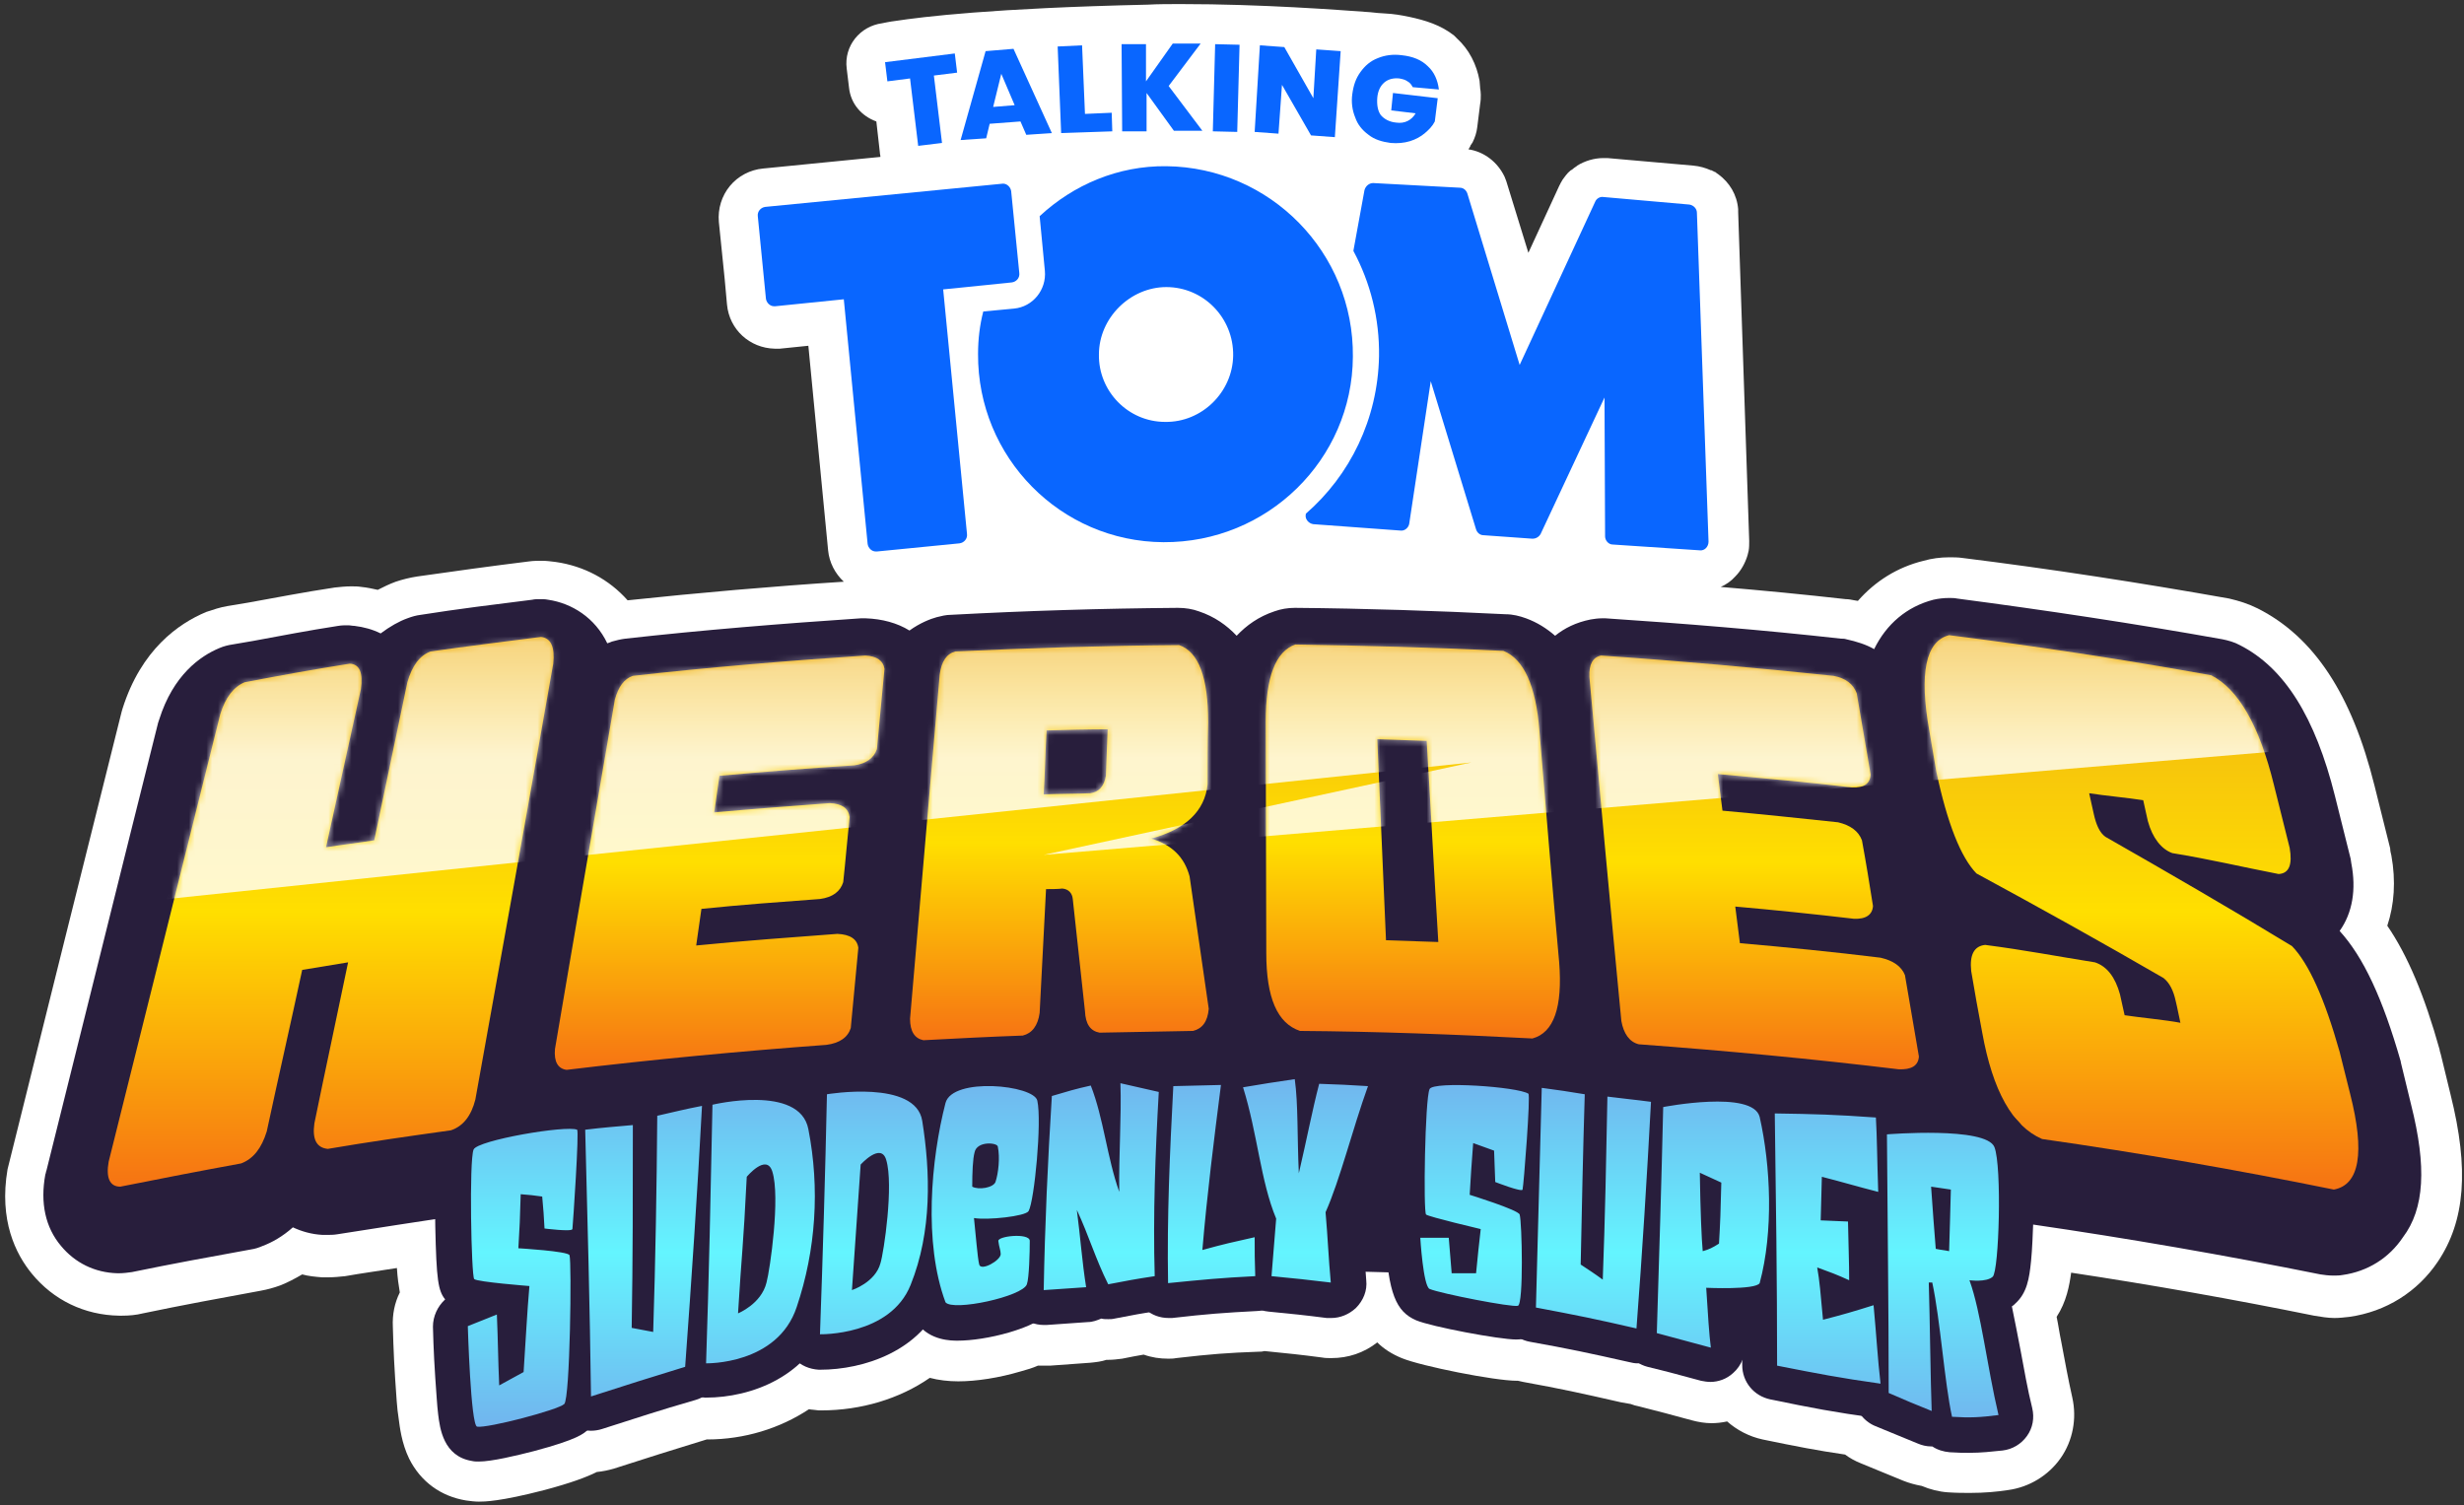 <?xml version="1.0" encoding="utf-8"?>
<svg xmlns="http://www.w3.org/2000/svg" fill="none" height="259" viewBox="0 0 424 259" width="424">
<rect x="0" y="0" width="424" height="259" fill="#333333" stroke="none"/>
<path d="M164.3 9.3L164.7 12.6L160.7 13.1L162.1 24.7L158 25.2L156.6 13.6L152.7 14.1L152.3 10.8L164.3 9.3Z" fill="#0966FF"/>
<path d="M175.6 21L170.3 21.4L169.7 23.9L165.3 24.2L169.6 8.9L174.4 8.5L181 23L176.6 23.3L175.6 21ZM174.6 18.3L172.3 12.9L170.9 18.6L174.6 18.3Z" fill="#0966FF"/>
<path d="M186.7 19.7L191.3 19.5L191.4 22.7L182.6 23L182 8.1L186.2 7.9L186.7 19.7Z" fill="#0966FF"/>
<path d="M202 22.6L197.3 16.1V22.7H193.1L193 7.7H197.2V14.1L201.8 7.6H206.6L201.1 14.9L206.9 22.6H202Z" fill="#0966FF"/>
<path d="M213.3 7.8L212.9 22.8L208.7 22.7L209.1 7.7L213.3 7.8Z" fill="#0966FF"/>
<path d="M229.7 23.7L225.6 23.4L220.6 14.7L220.1 23L216 22.7L216.9 7.8L221.1 8.1L226.1 16.9L226.6 8.5L230.8 8.8L229.7 23.7Z" fill="#0966FF"/>
<path d="M243.1 15.1C242.9 14.7 242.6 14.3 242.2 14.1C241.8 13.8 241.3 13.7 240.8 13.6C239.8 13.5 238.9 13.7 238.2 14.3C237.5 14.9 237.1 15.8 237 16.9C236.9 18.2 237.1 19.2 237.6 19.9C238.2 20.6 239.1 21.1 240.3 21.2C241.7 21.4 242.9 20.8 243.6 19.6L239.4 19.1L239.7 16.1L247.4 17L246.9 21C246.5 21.8 245.9 22.4 245.2 23C244.5 23.6 243.6 24.1 242.6 24.4C241.6 24.7 240.5 24.8 239.3 24.7C237.8 24.5 236.5 24.1 235.5 23.3C234.4 22.5 233.6 21.5 233.2 20.3C232.7 19.1 232.5 17.7 232.7 16.3C232.9 14.8 233.3 13.6 234.1 12.5C234.9 11.4 235.8 10.6 237.1 10.1C238.3 9.6 239.7 9.4 241.2 9.6C243.1 9.8 244.6 10.4 245.7 11.5C246.8 12.5 247.4 13.9 247.6 15.5L243.1 15.1Z" fill="#0966FF"/>
<path d="M174 33C173.9 32.3 173.3 31.7 172.6 31.7L131.7 35.7C130.9 35.8 130.3 36.5 130.4 37.3L131.8 51.5C131.9 52.2 132.5 52.8 133.2 52.8C133.2 52.8 133.3 52.8 133.4 52.8L145.2 51.6L149.3 93.7C149.4 94.4 150 95 150.7 95C150.7 95 150.8 95 150.9 95L165.1 93.6C165.9 93.5 166.5 92.8 166.4 92L162.3 49.9L174.1 48.7C174.9 48.6 175.5 47.9 175.4 47.1L174 33Z" fill="#0966FF"/>
<path d="M200.7 28.7C192.4 28.6 184.7 31.9 178.9 37.3L179.8 46.7C180.1 50 177.7 52.9 174.5 53.2L169.2 53.7C168.6 56 168.3 58.5 168.3 61C168.2 78.8 182.5 93.3 200.2 93.4C218.1 93.5 232.7 79.2 232.8 61.5C233 43.6 218.6 28.9 200.7 28.7ZM200.5 72.7C194.1 72.7 189 67.4 189.1 61.1C189.1 54.8 194.5 49.5 200.7 49.5C207.1 49.5 212.3 54.8 212.2 61.3C212.1 67.6 206.8 72.8 200.5 72.7Z" fill="#0966FF"/>
<path d="M292 36.7C292 36 291.4 35.4 290.7 35.3L275.9 34C275.3 33.9 274.7 34.3 274.5 34.8L261.5 62.9L252.5 33.4C252.3 32.8 251.8 32.4 251.2 32.4L236.3 31.6C235.6 31.6 235 32.1 234.8 32.8L232.9 43.2C232.9 43.2 232.9 43.2 232.9 43.3C235.8 48.7 237.4 54.9 237.3 61.4C237.1 72.2 232.3 81.9 224.7 88.5V88.6C224.5 89.4 225.2 90.2 226 90.3L241 91.4C241.7 91.5 242.4 90.9 242.5 90.2L246.2 65.7L254 91.2C254.2 91.8 254.7 92.2 255.3 92.2L263.7 92.8C264.3 92.8 264.8 92.5 265.1 92L276.1 68.5L276.2 92.4C276.2 93.1 276.8 93.8 277.5 93.8L292.5 94.8C293.3 94.9 294 94.2 294 93.3L292 36.7Z" fill="#0966FF"/>
<path d="M421.7 188.4L420 181.4C420 181.4 419.8 180.8 419.8 180.6C417.2 171.3 414.3 164.4 410.8 159.3C412 155.7 412.3 151.6 411.5 147.2C411.4 146.8 411.3 146.4 411.3 146L408.6 135.2C404.7 119.5 398.2 109.6 388.5 104.7C386.9 103.9 385.3 103.4 383.6 103C368.4 100.3 352.9 97.9 337.6 96C336.9 95.9 336.1 95.9 335.4 95.9C333.9 95.9 332.4 96.1 331 96.5C326.5 97.6 322.7 100 319.7 103.4C319.5 103.4 319.3 103.3 319.1 103.3C318.6 103.2 318.1 103.1 317.6 103.1C310.5 102.3 303.3 101.6 296.1 101C297 100.6 297.9 100 298.6 99.2C299.6 98.2 300.3 96.9 300.7 95.6C300.8 95.3 300.8 95.1 300.9 94.8C301 94.2 301 93.7 301 93.1L299.1 36.5C299.1 36.3 299.1 36.2 299.1 36C298.9 33.5 297.6 31.4 295.7 30C295.6 29.9 295.5 29.9 295.4 29.8C295.3 29.7 295.2 29.6 295.1 29.6C294.9 29.5 294.7 29.4 294.5 29.3C294.5 29.3 294.5 29.3 294.4 29.3C293.5 28.9 292.5 28.6 291.4 28.5L276.6 27.2C276.4 27.2 276.1 27.2 275.9 27.2C274.3 27.2 272.7 27.7 271.4 28.5L271.3 28.6C271 28.8 270.7 29 270.5 29.2C270.4 29.2 270.4 29.3 270.3 29.3C270.1 29.5 269.8 29.7 269.6 30L269.5 30.1C269.3 30.4 269.1 30.6 268.9 30.9C268.7 31.2 268.5 31.6 268.3 32L263 43.5L259.3 31.5C259.2 31.1 259 30.7 258.9 30.4C257.7 27.9 255.4 26.1 252.7 25.7C252.7 25.6 252.8 25.6 252.8 25.5C252.9 25.4 252.9 25.3 253 25.2V25.1C253.1 25 253.1 24.9 253.2 24.8C253.3 24.7 253.3 24.6 253.4 24.5C253.8 23.7 254.1 22.8 254.2 21.9L254.7 17.9C254.9 16.8 254.8 15.6 254.7 15.2V15.1C254.7 14.7 254.6 14.3 254.6 13.9C254.1 11.1 252.8 8.5 250.7 6.6C250.5 6.4 250.4 6.3 250.2 6.1C247.9 4.3 245.3 3.5 242.5 2.9C241 2.6 240 2.4 238.1 2.3C237.6 2.3 236.8 2.2 235.8 2.1C230.2 1.7 217.2 0.7 203.2 0.7C201.3 0.7 199.3 0.7 197.5 0.8C170.8 1.4 158.7 2.9 154.1 3.6C153.2 3.7 151.8 4 151.8 4C148 4.5 145.2 7.9 145.7 11.8L146.1 15.1C146.4 17.9 148.3 20 150.8 20.9L151.4 26.2C151.4 26.5 151.5 26.7 151.5 27L131.3 29C129.1 29.2 127 30.3 125.6 32C124.2 33.7 123.5 35.9 123.7 38.2L124.7 48L125.1 52.4C125.5 56.7 129 59.9 133.3 60H133.4C133.5 60 133.7 60 133.8 60C133.9 60 134.1 60 134.2 60L139.1 59.5L142.5 94.7C142.7 96.8 143.7 98.7 145.2 100.1C132.8 100.9 120.3 102 108 103.3C104.8 99.7 100.5 97.4 95.6 96.7C94.8 96.6 94 96.5 93.3 96.5C92.6 96.5 91.8 96.5 91.1 96.6C84.6 97.4 78.1 98.3 71.8 99.2C70.5 99.4 69.3 99.7 68.1 100.1C67 100.5 66 101 65 101.5C64.1 101.3 63.2 101.1 62.2 101C61.6 100.9 61 100.9 60.4 100.9C59.5 100.9 58.5 101 57.6 101.1C52.3 101.9 47.7 102.8 42.7 103.7L39.1 104.3C37.9 104.5 36.7 104.9 35.5 105.3C30.7 107.3 24.3 111.8 21.1 121.9C21 122.2 20.9 122.6 20.8 123C14.4 148.6 7.9 174.6 1.6 200C1.5 200.4 1.4 200.8 1.3 201.2C-0.2 210 2.7 215.8 5.5 219.2C9.2 223.7 14.5 226.3 20.5 226.4C20.7 226.4 20.8 226.4 21 226.4C22.2 226.4 23.4 226.3 24.6 226C31.3 224.6 37.8 223.4 44.9 222.1C46 221.9 47.1 221.6 48.2 221.2C49.5 220.7 50.8 220 52 219.3C53.1 219.6 54.2 219.7 55.4 219.8C55.8 219.8 56.2 219.8 56.5 219.8C57.5 219.8 58.4 219.7 59.4 219.6C62.2 219.1 65.2 218.7 68.3 218.2C68.4 219.9 68.6 221.2 68.8 222.4C67.9 224.2 67.5 226.2 67.6 228.3C67.6 228.3 67.7 232.8 68 237.3C68.2 240.1 68.3 242.3 68.6 244.1C68.8 245.6 69.1 248.3 70.4 251C72.4 255 75.9 257.5 80.2 258.2C80.9 258.3 81.7 258.4 82.4 258.4C83.3 258.4 86 258.4 93.7 256.4C98.2 255.2 100.9 254.2 102.7 253.3C103.7 253.2 104.7 253 105.7 252.7C111.9 250.7 115.1 249.7 121.6 247.7H121.7C128.1 247.7 134.2 245.8 139.2 242.5C139.7 242.6 140.3 242.6 140.9 242.7H141H141.2C141.2 242.7 141.2 242.7 141.3 242.7C148.2 242.7 154.8 240.7 160 237.1C161.5 237.5 163.2 237.7 164.9 237.7C168 237.7 171.9 237.1 175.6 236C176.7 235.7 177.7 235.4 178.6 235C179 235 179.3 235 179.6 235C180 235 180.3 235 180.7 235C183.6 234.8 184.9 234.7 187.6 234.5C188.6 234.4 189.5 234.3 190.4 234C190.5 234 190.6 234 190.7 234C191.5 234 192.3 233.9 193.1 233.8C194.5 233.5 195.7 233.3 196.8 233.1C198.2 233.6 199.6 233.8 201 233.8C201.5 233.8 201.9 233.8 202.4 233.7C208.5 233 211.1 232.8 216.6 232.6C216.9 232.6 217.2 232.6 217.5 232.5C217.6 232.5 217.6 232.5 217.7 232.5C221.7 232.9 223.7 233.1 227.5 233.6C228 233.7 228.6 233.7 229.1 233.7C232 233.7 234.7 232.8 237 231C238.1 232.1 239.5 233 241.2 233.7C244.6 235.1 257.2 237.6 261 237.6C261.1 237.6 261.1 237.6 261.2 237.6C261.5 237.7 261.8 237.7 262.1 237.8C268.7 239 271.9 239.7 278.9 241.3C279.5 241.4 280 241.5 280.6 241.6C281.1 241.8 281.5 241.9 282 242C285.6 242.9 287.4 243.4 291.1 244.4C292.2 244.7 293.4 244.9 294.5 244.9C295.4 244.9 296.3 244.8 297.2 244.6C298.9 246.1 301 247.2 303.3 247.7C309.1 248.9 312.7 249.6 317.5 250.3C318.3 250.9 319.2 251.4 320.2 251.8C323.1 253 324.6 253.6 327.5 254.8C328.5 255.2 329.6 255.5 330.7 255.7C332.1 256.3 333.7 256.7 335.2 256.8C336.7 256.9 337.9 256.9 339 256.9C341.5 256.9 343.7 256.7 345.6 256.4C349.2 255.9 352.5 253.9 354.6 250.9C356.7 247.9 357.4 244.1 356.6 240.5C355.9 237.4 355.3 234.1 354.7 230.9C354.4 229.5 354.2 228 353.9 226.6C355.6 224 356.1 221.2 356.4 219C370.3 221.1 384.4 223.6 398.2 226.4C399.4 226.6 400.6 226.8 401.7 226.8C402.6 226.8 403.4 226.7 404.3 226.6C410.6 225.7 416 222.3 419.5 217.1C424.2 210.1 424.9 201.2 421.7 188.4Z" fill="white"/>
<path d="M414.9 190.1L413.2 183.1C413.2 183.1 413.1 182.7 413.1 182.6C410 171.8 406.7 164.7 402.6 160.2C404.8 157.1 405.5 153.1 404.6 148.5C404.6 148.3 404.5 148 404.5 147.8L401.8 137C398.4 123.4 393.1 114.9 385.4 111C384.5 110.5 383.4 110.2 382.4 110C367.3 107.3 352 105 336.8 103C336.3 102.9 335.9 102.9 335.4 102.9C334.5 102.9 333.6 103 332.7 103.2C328.1 104.4 324.6 107.4 322.5 111.7C321.1 110.9 319.5 110.4 317.7 110C317.4 109.9 317.1 109.9 316.8 109.9C303.4 108.4 289.8 107.3 276.3 106.4C276.1 106.4 275.8 106.4 275.6 106.4C275 106.4 274.3 106.5 273.7 106.6C271.2 107.1 269.2 108.1 267.6 109.4C266.1 108.1 264.5 107.1 262.6 106.4C261.5 106 260.3 105.7 259.1 105.7C247.1 105.1 234.9 104.7 222.9 104.6H222.8C221.6 104.6 220.4 104.8 219.3 105.2C216.6 106.1 214.5 107.6 212.8 109.4C211.1 107.6 209 106.1 206.3 105.2C205.2 104.8 204 104.6 202.7 104.6H202.6C189.7 104.7 176.6 105.1 163.6 105.8C162.8 105.8 162 106 161.2 106.2C160.1 106.5 158.3 107.2 156.5 108.5C154.4 107.2 151.8 106.5 149 106.4C148.9 106.4 148.8 106.4 148.8 106.4C148.6 106.4 148.3 106.4 148.1 106.4C134.7 107.3 121 108.4 107.6 109.9C106.8 110 106 110.2 105.3 110.4C105.1 110.5 104.8 110.6 104.5 110.7C102.4 106.3 98.4 103.8 94.3 103.2C93.8 103.1 93.4 103.1 92.9 103.1C92.5 103.1 92 103.1 91.6 103.2C85.2 104 78.7 104.8 72.4 105.8C71.6 105.9 70.9 106.1 70.1 106.4C68.7 106.9 67.1 107.8 65.5 109C64.1 108.3 62.6 107.9 61 107.7C60.6 107.7 60.3 107.6 59.9 107.6C59.3 107.6 58.8 107.6 58.2 107.7C53 108.5 48.4 109.4 43.5 110.3L40 110.9C39.3 111 38.5 111.2 37.8 111.5C34.4 112.9 29.8 116.2 27.4 123.8C27.3 124 27.3 124.2 27.2 124.4C20.8 149.9 14.4 175.8 8 201.4C7.9 201.6 7.9 201.9 7.8 202.1C6.9 207 7.8 211.2 10.5 214.4C12.9 217.3 16.3 219 20.2 219.1C20.3 219.1 20.4 219.1 20.5 219.1C21.2 219.1 22 219 22.7 218.9C29.5 217.5 36 216.3 43.2 215C43.9 214.9 44.5 214.7 45.2 214.4C46.8 213.8 48.6 212.8 50.4 211.2C51.9 211.9 53.6 212.4 55.5 212.5C55.7 212.5 56 212.5 56.2 212.5C56.8 212.5 57.4 212.5 58 212.4C65 211.3 72 210.2 78.9 209.2C79.6 209.1 80.3 208.9 81 208.7C81.4 208.6 81.7 208.4 82.1 208.3L82.7 213.1C83.6 220.3 89.8 225.7 97 225.7C97.6 225.7 98.2 225.7 98.8 225.6C136.8 220.9 175.5 218.6 213.8 218.6C252.1 218.6 290.8 221 328.8 225.6C329.4 225.7 330 225.7 330.5 225.7C337.7 225.7 343.9 220.3 344.8 213.1L345.2 210.1C347.3 210.4 349.2 210.7 349.7 210.7C366.2 213.1 382.9 216 399.3 219.3C400 219.4 400.7 219.5 401.5 219.5C402 219.5 402.6 219.5 403.1 219.4C407.4 218.8 411.1 216.5 413.5 212.9C417.2 208 417.6 200.8 414.9 190.1Z" fill="#281E3C"/>
<path d="M264.9 125.7C264.3 118 262.2 113.4 258.7 112C246.8 111.4 234.8 111.1 222.9 110.9C219.5 112.1 217.8 116.5 217.8 124.2C217.8 137.5 217.9 150.8 217.9 164C217.9 171.7 219.8 176.1 223.7 177.4C237 177.5 250.4 178 263.7 178.7C267.4 177.7 268.9 173.3 268.3 165.6C267.1 152.4 266 139.1 264.9 125.7ZM238.5 161.8C238 150.3 237.5 138.7 237 127.2C239.8 127.3 242.7 127.4 245.5 127.5C246.2 139 246.8 150.6 247.5 162.1C244.5 162 241.5 161.9 238.5 161.8Z" fill="url(#paint0_linear_17_10)"/>
<path d="M404.4 188.2C403.8 185.8 403.2 183.4 402.6 181C400 171.8 397.3 165.8 394.4 162.8C383.7 156.3 373 150.1 362.3 144C361.3 143.3 360.7 141.9 360.3 140.1C360 138.9 359.8 137.7 359.5 136.5C362 136.9 366.3 137.3 368.8 137.7C369.1 138.9 369.3 140.1 369.6 141.3C370.4 144.2 371.9 146.1 373.8 146.8C380.5 147.9 385.4 149.1 392.1 150.4C393.9 150.3 394.5 148.8 394 145.9C393.1 142.3 392.2 138.7 391.3 135.1C388.8 124.9 385.2 118.6 380.5 116.2C365.5 113.5 350.5 111.2 335.4 109.3C331.4 110.3 330.2 115.8 332 125.8C332.4 128.1 332.8 130.4 333.2 132.8C335.1 141.7 337.4 147.5 340.1 150.3C350.8 156.1 361.6 162.1 372.3 168.3C373.3 169.1 374 170.4 374.4 172.3C374.7 173.5 374.9 174.7 375.2 176C372.6 175.5 368.2 175.1 365.6 174.7C365.3 173.5 365.1 172.3 364.8 171.1C364 168.2 362.6 166.3 360.5 165.6C353.6 164.5 348.5 163.5 341.6 162.6C339.7 162.8 338.9 164.3 339.2 167.1C339.8 170.6 340.4 174.1 341.1 177.7C342.9 187.7 346.3 193.8 351.4 196C368.2 198.4 384.9 201.3 401.6 204.7C406 203.9 407 198.4 404.4 188.2Z" fill="url(#paint1_linear_17_10)"/>
<path d="M323.6 164.8C315.5 163.8 307.4 163 299.4 162.3C299.1 160.2 298.9 158.1 298.6 156C305.4 156.6 312.2 157.3 319 158.1C321.1 158.2 322.2 157.4 322.3 155.9C321.7 152.1 321.1 148.4 320.4 144.6C319.8 143 318.4 142 316.3 141.5C309.7 140.8 303.1 140.1 296.4 139.5C296.1 137.4 295.9 135.3 295.6 133.2C303.3 133.9 311 134.6 318.7 135.5C320.8 135.6 321.8 134.8 321.9 133.3C321.1 128.6 320.3 124 319.5 119.3C318.9 117.7 317.6 116.7 315.5 116.3C302.2 114.9 288.8 113.7 275.5 112.8C274.1 113.1 273.4 114.3 273.5 116.5C275.3 136.2 277.1 156 279 175.7C279.4 177.9 280.4 179.3 282 179.7C296.9 180.8 311.8 182.2 326.7 184C328.9 184.1 330.1 183.4 330.2 181.8C329.4 177.1 328.6 172.5 327.8 167.8C327.2 166.3 325.8 165.3 323.6 164.8Z" fill="url(#paint2_linear_17_10)"/>
<path d="M148.9 112.8C135.5 113.7 122.2 114.8 108.9 116.3C107.4 116.8 106.4 118.2 105.8 120.4C102.4 140.4 98.9 160.4 95.5 180.5C95.3 182.7 96 183.9 97.5 184.1C112.4 182.3 127.3 180.9 142.2 179.8C144.5 179.5 145.9 178.5 146.4 176.9C146.8 172.3 147.3 167.7 147.7 163.1C147.5 161.6 146.3 160.8 144.1 160.7C136 161.3 127.9 161.9 119.8 162.7C120.1 160.6 120.4 158.5 120.7 156.4C127.5 155.7 134.3 155.2 141.1 154.7C143.3 154.4 144.6 153.4 145.1 151.8C145.5 148.1 145.8 144.4 146.2 140.6C146 139.1 144.9 138.3 142.8 138.2C136.2 138.7 129.5 139.2 122.9 139.8C123.2 137.7 123.5 135.6 123.8 133.5C131.5 132.8 139.2 132.2 147 131.7C149.1 131.4 150.4 130.4 150.9 128.9C151.3 124.3 151.8 119.7 152.2 115.1C152 113.7 150.9 112.9 148.9 112.8Z" fill="url(#paint3_linear_17_10)"/>
<path d="M93.1 109.6C86.8 110.4 80.4 111.2 74.1 112.1C72.2 112.8 70.9 114.6 70.1 117.4C68.2 126.4 66.3 135.5 64.4 144.6C61.9 145 58.6 145.4 56.1 145.8C58.1 136.7 60.1 127.6 62.1 118.6C62.5 115.8 61.9 114.3 60.2 114.2C53.9 115.2 48.4 116.2 42.1 117.4C40.2 118.2 38.8 120 37.9 122.9C31.5 148.5 25.1 174.2 18.7 199.9C18.2 202.7 18.9 204.2 20.7 204.2C27.7 202.8 34.4 201.5 41.5 200.2C43.6 199.4 45 197.6 45.9 194.7C47.9 185.4 50 176.2 52 166.9C54.5 166.5 57.4 166 59.9 165.6C58 174.8 56 184 54.1 193.3C53.7 196.1 54.5 197.5 56.4 197.7C63.4 196.5 70.5 195.5 77.6 194.5C79.7 193.8 81.1 192 81.8 189.2C86.3 164.2 90.8 139.2 95.2 114.2C95.5 111.3 94.8 109.8 93.1 109.6Z" fill="url(#paint4_linear_17_10)"/>
<path d="M198.1 144.3C204 142.7 207.3 139.6 207.8 135C207.8 131.4 207.8 127.8 207.9 124.3C207.9 116.6 206.3 112.2 202.9 111C190.1 111.1 177.2 111.5 164.4 112.1C162.9 112.5 162 113.8 161.7 116.1C160 135.8 158.3 155.5 156.6 175.3C156.6 177.5 157.4 178.7 158.9 179C164.6 178.7 170.3 178.4 176 178.2C177.6 177.8 178.6 176.5 178.9 174.3C179.3 167.2 179.6 160.1 180 153C180.6 153 182.2 153 182.8 152.9C183.9 153 184.5 153.7 184.6 154.7C185.3 161.1 186 167.6 186.7 174C186.8 176.2 187.6 177.4 189.2 177.7C194.9 177.6 199.6 177.5 205.3 177.4C206.9 177 207.8 175.8 208 173.6C206.9 166 205.8 158.4 204.7 150.8C203.8 147.5 201.7 145.4 198.1 144.3ZM190.3 133.5C190 135.3 189.1 136.3 187.6 136.5C185.5 136.6 181.7 136.6 179.6 136.7C179.8 133.6 179.9 128.8 180.1 125.7C183 125.6 187.7 125.5 190.6 125.5C190.5 127.6 190.4 131.5 190.3 133.5Z" fill="url(#paint5_linear_17_10)"/>
<mask height="96" id="mask0_17_10" maskUnits="userSpaceOnUse" style="mask-type:luminance" width="388" x="18" y="109">
<path d="M148.9 112.8C135.5 113.7 122.2 114.8 108.9 116.3C107.4 116.8 106.4 118.2 105.8 120.4C102.4 140.4 98.9 160.4 95.5 180.5C95.3 182.7 96 183.9 97.5 184.1C112.4 182.3 127.3 180.9 142.2 179.8C144.5 179.5 145.9 178.5 146.4 176.9C146.8 172.3 147.3 167.7 147.7 163.1C147.5 161.6 146.3 160.8 144.1 160.7C136 161.3 127.9 161.9 119.8 162.7C120.1 160.6 120.4 158.5 120.7 156.4C127.5 155.7 134.3 155.2 141.1 154.7C143.3 154.4 144.6 153.4 145.1 151.8C145.5 148.1 145.8 144.4 146.2 140.6C146 139.1 144.9 138.3 142.8 138.2C136.2 138.7 129.5 139.2 122.9 139.8C123.2 137.7 123.5 135.6 123.8 133.5C131.5 132.8 139.2 132.2 147 131.7C149.1 131.4 150.4 130.4 150.9 128.9C151.3 124.3 151.8 119.7 152.2 115.1C152 113.7 150.9 112.9 148.9 112.8ZM93.1 109.6C86.8 110.4 80.4 111.2 74.1 112.1C72.2 112.8 70.9 114.6 70.1 117.4C68.2 126.4 66.3 135.5 64.4 144.6C61.9 145 58.6 145.4 56.1 145.8C58.1 136.7 60.1 127.6 62.1 118.6C62.5 115.8 61.9 114.3 60.2 114.2C53.9 115.2 48.4 116.2 42.1 117.4C40.2 118.2 38.8 120 37.9 122.9C31.5 148.5 25.1 174.2 18.7 199.9C18.2 202.7 18.9 204.2 20.7 204.2C27.7 202.8 34.4 201.5 41.5 200.2C43.6 199.4 45 197.6 45.9 194.7C47.9 185.4 50 176.2 52 166.9C54.5 166.5 57.4 166 59.9 165.6C58 174.8 56 184 54.1 193.3C53.7 196.1 54.5 197.5 56.4 197.7C63.4 196.5 70.5 195.5 77.6 194.5C79.7 193.8 81.1 192 81.8 189.2C86.3 164.2 90.8 139.2 95.2 114.2C95.5 111.3 94.8 109.8 93.1 109.6ZM404.4 188.2C403.8 185.8 403.2 183.4 402.6 181C400 171.8 397.3 165.8 394.4 162.8C383.7 156.3 373 150.1 362.3 144C361.3 143.3 360.7 141.9 360.3 140.1C360 138.9 359.8 137.7 359.5 136.5C362 136.9 366.3 137.3 368.8 137.7C369.1 138.9 369.3 140.1 369.6 141.3C370.4 144.2 371.9 146.1 373.8 146.8C380.5 147.9 385.4 149.1 392.1 150.4C393.9 150.3 394.5 148.8 394 145.9C393.1 142.3 392.2 138.7 391.3 135.1C388.8 124.9 385.2 118.6 380.5 116.2C365.5 113.5 350.5 111.2 335.4 109.3C331.4 110.3 330.2 115.8 332 125.8C332.4 128.1 332.8 130.4 333.2 132.8C335.1 141.7 337.4 147.5 340.1 150.3C350.8 156.1 361.6 162.1 372.3 168.3C373.3 169.1 374 170.4 374.4 172.3C374.7 173.5 374.9 174.7 375.2 176C372.6 175.5 368.2 175.1 365.6 174.7C365.3 173.5 365.1 172.3 364.8 171.1C364 168.2 362.6 166.3 360.5 165.6C353.6 164.5 348.5 163.5 341.6 162.6C339.7 162.8 338.9 164.3 339.2 167.1C339.8 170.6 340.4 174.1 341.1 177.7C342.9 187.7 346.3 193.8 351.4 196C368.2 198.4 384.9 201.3 401.6 204.7C406 203.9 407 198.4 404.4 188.2ZM323.6 164.8C315.5 163.8 307.4 163 299.4 162.3C299.1 160.2 298.9 158.1 298.6 156C305.4 156.6 312.2 157.3 319 158.1C321.1 158.2 322.2 157.4 322.3 155.9C321.7 152.1 321.1 148.4 320.4 144.6C319.8 143 318.4 142 316.3 141.5C309.7 140.8 303.1 140.1 296.4 139.5C296.1 137.4 295.9 135.3 295.6 133.2C303.3 133.9 311 134.6 318.7 135.5C320.8 135.6 321.8 134.8 321.9 133.3C321.1 128.6 320.3 124 319.5 119.3C318.9 117.7 317.6 116.7 315.5 116.3C302.2 114.9 288.8 113.7 275.5 112.8C274.1 113.1 273.4 114.3 273.5 116.5C275.3 136.2 277.1 156 279 175.7C279.4 177.9 280.4 179.3 282 179.7C296.9 180.8 311.8 182.2 326.7 184C328.9 184.1 330.1 183.4 330.2 181.8C329.4 177.1 328.6 172.5 327.8 167.8C327.2 166.3 325.8 165.3 323.6 164.8ZM198.1 144.3C204 142.7 207.3 139.6 207.8 135C207.8 131.4 207.8 127.8 207.9 124.3C207.9 116.6 206.3 112.2 202.9 111C190.1 111.1 177.2 111.5 164.4 112.1C162.9 112.5 162 113.8 161.7 116.1C160 135.8 158.3 155.5 156.6 175.3C156.6 177.5 157.4 178.7 158.9 179C164.6 178.7 170.3 178.4 176 178.2C177.6 177.8 178.6 176.5 178.9 174.3C179.3 167.2 179.6 160.1 180 153C180.6 153 182.2 153 182.7 152.9C183.8 153 184.4 153.7 184.5 154.7C185.2 161.1 185.9 167.6 186.6 174C186.7 176.2 187.5 177.4 189.1 177.7C194.8 177.6 199.5 177.5 205.2 177.4C206.8 177 207.7 175.8 207.9 173.6C206.8 166 205.7 158.4 204.6 150.8C203.8 147.5 201.7 145.4 198.1 144.3ZM190.3 133.5C190 135.3 189.1 136.3 187.6 136.5C185.5 136.6 181.7 136.6 179.6 136.7C179.8 133.6 179.9 128.8 180.1 125.7C183 125.6 187.7 125.5 190.6 125.5C190.5 127.6 190.4 131.5 190.3 133.5ZM264.9 125.7C264.3 118 262.2 113.4 258.7 112C246.8 111.4 234.8 111.1 222.9 110.9C219.5 112.1 217.8 116.5 217.8 124.2C217.8 137.5 217.9 150.8 217.9 164C217.9 171.7 219.8 176.1 223.7 177.4C237 177.5 250.4 178 263.7 178.7C267.4 177.7 268.9 173.3 268.3 165.6C267.1 152.4 266 139.1 264.9 125.7ZM238.5 161.8C238 150.3 237.5 138.7 237 127.2C239.8 127.3 242.7 127.4 245.5 127.5C246.2 139 246.8 150.6 247.5 162.1C244.5 162 241.5 161.9 238.5 161.8Z" fill="white"/>
</mask>
<g mask="url(#mask0_17_10)">
<path d="M7.8 156.9L253.2 131.2L179.6 147.1L416.6 127.2V89.7H7.8V156.9Z" fill="url(#paint6_linear_17_10)"/>
</g>
<path d="M164.3 9.2L164.7 12.5L160.7 13L162.1 24.6L158 25.1L156.6 13.5L152.7 14L152.3 10.7L164.3 9.2Z" fill="#0966FF"/>
<path d="M175.6 20.9L170.3 21.3L169.7 23.8L165.3 24.1L169.6 8.8L174.4 8.4L181 22.9L176.6 23.2L175.6 20.9ZM174.6 18.1L172.3 12.7L170.9 18.4L174.6 18.1Z" fill="#0966FF"/>
<path d="M186.7 19.6L191.3 19.4L191.4 22.6L182.6 22.9L182 8L186.2 7.8L186.7 19.6Z" fill="#0966FF"/>
<path d="M202 22.5L197.3 16V22.6H193.1L193 7.6H197.2V14L201.8 7.5H206.6L201.1 14.8L206.9 22.5H202Z" fill="#0966FF"/>
<path d="M213.3 7.7L212.9 22.7L208.7 22.6L209.1 7.6L213.3 7.7Z" fill="#0966FF"/>
<path d="M229.7 23.6L225.6 23.3L220.6 14.6L220 23L215.9 22.7L216.8 7.8L221 8.1L226 16.9L226.5 8.5L230.7 8.8L229.7 23.6Z" fill="#0966FF"/>
<path d="M243.1 15C242.9 14.6 242.6 14.2 242.2 14C241.8 13.7 241.3 13.6 240.8 13.5C239.8 13.4 238.9 13.6 238.2 14.2C237.5 14.8 237.1 15.7 237 16.8C236.9 18.1 237.1 19.1 237.6 19.8C238.2 20.5 239.1 21 240.3 21.1C241.7 21.3 242.9 20.7 243.6 19.5L239.4 19L239.7 16L247.4 16.9L246.9 20.9C246.5 21.7 245.9 22.3 245.2 22.9C244.5 23.5 243.6 24 242.6 24.3C241.6 24.6 240.5 24.7 239.3 24.6C237.8 24.4 236.5 24 235.5 23.2C234.4 22.4 233.6 21.4 233.2 20.2C232.7 19 232.5 17.6 232.7 16.2C232.9 14.7 233.3 13.5 234.1 12.4C234.9 11.3 235.8 10.5 237.1 10C238.3 9.5 239.7 9.3 241.2 9.5C243.1 9.7 244.6 10.3 245.7 11.4C246.8 12.4 247.4 13.8 247.6 15.4L243.1 15Z" fill="#0966FF"/>
<path d="M174 32.9C173.9 32.2 173.3 31.6 172.6 31.6L131.7 35.6C130.9 35.7 130.3 36.4 130.4 37.2L131.8 51.4C131.9 52.1 132.5 52.7 133.2 52.7C133.2 52.7 133.3 52.7 133.4 52.7L145.2 51.5L149.3 93.6C149.4 94.3 150 94.9 150.7 94.9C150.7 94.9 150.8 94.9 150.9 94.9L165.1 93.5C165.9 93.4 166.5 92.7 166.4 91.9L162.3 49.8L174.1 48.6C174.9 48.5 175.5 47.8 175.4 47L174 32.9Z" fill="#0966FF"/>
<path d="M200.7 28.6C192.4 28.5 184.7 31.8 178.9 37.2L179.8 46.6C180.1 49.9 177.7 52.8 174.5 53.1L169.2 53.6C168.6 55.9 168.3 58.4 168.3 60.9C168.2 78.7 182.5 93.2 200.2 93.3C218.1 93.4 232.7 79.1 232.8 61.4C233 43.5 218.6 28.8 200.7 28.6ZM200.5 72.6C194.1 72.6 189 67.3 189.1 61C189.1 54.7 194.5 49.4 200.7 49.4C207.1 49.4 212.3 54.7 212.2 61.2C212.1 67.5 206.8 72.7 200.5 72.6Z" fill="#0966FF"/>
<path d="M292 36.6C292 35.9 291.4 35.3 290.7 35.2L275.9 33.9C275.3 33.8 274.7 34.2 274.5 34.7L261.5 62.8L252.5 33.3C252.3 32.7 251.8 32.3 251.2 32.3L236.3 31.5C235.6 31.5 235 32 234.8 32.7L232.9 43.1C232.9 43.1 232.9 43.1 232.9 43.2C235.8 48.6 237.4 54.8 237.3 61.3C237.1 72.1 232.3 81.8 224.7 88.4V88.5C224.5 89.3 225.2 90.1 226 90.2L241 91.3C241.7 91.4 242.4 90.8 242.5 90.1L246.2 65.6L254 91.1C254.2 91.7 254.7 92.1 255.3 92.1L263.7 92.7C264.3 92.7 264.8 92.4 265.1 91.9L276.1 68.4L276.2 92.3C276.2 93 276.8 93.7 277.5 93.7L292.5 94.7C293.3 94.8 294 94.1 294 93.2L292 36.6Z" fill="#0966FF"/>
<path d="M82.4 248.3C82.1 248.3 81.9 248.3 81.7 248.2C78.8 247.8 78.4 244.9 78 236.7C77.7 232.4 77.6 228.1 77.6 228C77.6 226.8 78.3 225.6 79.5 225.1C81.3 224.4 82.3 224 83.8 223.4C80.4 222.9 80 222.5 79.4 221.9C78.7 221.1 78.2 220.6 78 210.7C77.8 201.1 78.4 199.9 78.7 199.3C80.3 195.7 96 191.1 98.8 191.1C99.4 191.1 100 191.2 100.4 191.4C102.7 192.3 102.6 193.3 102.1 202.7C101.9 206.5 101.6 211.2 101.5 211.8C101.4 212.3 101.2 213.2 100.4 213.8C100.6 214.1 100.8 214.4 100.9 214.8C101.3 215.9 101.4 220.6 101.2 228.8C100.9 242.1 100.2 242.7 99.3 243.6C97.2 245.5 84.7 248.3 82.4 248.3ZM87.6 223.9C87.7 224 87.7 224 87.8 224.1C87.8 224 87.8 224 87.8 223.9C87.7 223.9 87.7 223.9 87.6 223.9Z" fill="#281E3C"/>
<path d="M98.7 194.2C98.9 194.2 99.1 194.2 99.2 194.3C99.6 194.5 98.6 210.6 98.5 211.5C98.5 211.6 98.1 211.7 97.5 211.7C96.1 211.7 93.6 211.4 93.6 211.4C93.5 209.3 93.4 208.1 93.2 205.9C91.7 205.7 91 205.6 89.5 205.5C89.4 209.4 89.3 211.6 89.1 214.8C89.1 214.8 97.7 215.3 97.9 216C98.3 217.2 98 240.6 97 241.6C96 242.6 84.8 245.5 82.3 245.5C82.2 245.5 82.1 245.5 82 245.5C80.9 245.3 80.4 228.2 80.4 228.2C82.4 227.4 83.4 227 85.4 226.2C85.6 230.8 85.6 233.8 85.8 238.4C87.5 237.5 88.3 237 90 236.1C90.4 230.1 90.6 225.9 91 221.3C91 221.3 82 220.6 81.5 220.1C81 219.6 80.5 202.6 81.3 200.7C82 199.1 95.4 194.2 98.7 194.2ZM98.7 188.2C95.6 188.2 90 190.1 86.9 191.3C78.1 194.6 76.7 196.3 75.8 198.3C75.3 199.4 74.7 200.8 74.9 211C75.1 220.3 75.4 222.1 76.6 223.6C75.3 224.8 74.5 226.5 74.5 228.3C74.5 228.5 74.6 232.7 74.9 237.1C75.1 239.7 75.2 241.8 75.4 243.4C75.7 245.8 76.3 250.6 81.2 251.4C81.6 251.5 82 251.5 82.4 251.5C84.6 251.5 88.8 250.5 91.9 249.7C99.4 247.7 100.5 246.7 101.3 245.9C103.2 244.1 103.8 242.8 104.2 229C104.5 218.1 104.2 215.5 103.9 214.4C104.2 213.8 104.4 213.1 104.5 212.4C104.6 211.5 105 206.2 105.1 203C105.2 200.6 105.3 198.6 105.4 197.1C105.5 194.3 105.6 190.4 101.6 188.7C100.6 188.3 99.7 188.2 98.7 188.2Z" fill="#281E3C"/>
<path d="M101.6 243.3C101 243.3 100.4 243.1 99.9 242.7C99.1 242.1 98.7 241.3 98.6 240.3C98.4 224.7 98 209 97.6 194.4C97.6 192.8 98.7 191.5 100.3 191.3C103.6 190.9 105.2 190.8 108.6 190.5C108.7 190.5 108.8 190.5 108.9 190.5C109.4 190.5 109.9 190.6 110.3 190.9C110.6 190 111.4 189.2 112.5 189C115.6 188.3 117.2 188 120.3 187.3C120.5 187.3 120.7 187.2 120.9 187.2C121.6 187.2 122.3 187.5 122.9 187.9C123.6 188.5 124 189.4 123.9 190.3C123.1 204.4 122.2 219.1 120.9 235.3C120.8 236.5 120 237.6 118.8 237.9C112.1 239.9 108.9 240.9 102.7 243C102.3 243.2 102 243.3 101.6 243.3Z" fill="#281E3C"/>
<path d="M120.8 190.3C120 205.3 119 220.2 117.9 235.2C111.4 237.2 108.2 238.2 101.7 240.3C101.5 225 101.1 209.7 100.7 194.4C104 194 105.6 193.9 108.9 193.6C108.9 205.2 108.9 216.8 108.7 228.5C110.2 228.8 110.9 228.9 112.4 229.2C112.8 216.8 113 204.4 113.1 192C116.2 191.3 117.7 190.9 120.8 190.3ZM120.8 184.3C120.4 184.3 120 184.3 119.6 184.4C116.5 185 114.9 185.4 111.8 186.1C110.7 186.3 109.8 186.9 109 187.6H108.9H108.8C108.6 187.6 108.5 187.6 108.3 187.6C105 187.9 103.3 188.1 100 188.4C96.9 188.7 94.6 191.4 94.7 194.5C95.1 209.1 95.5 224.7 95.7 240.3C95.7 242.2 96.7 244 98.2 245.1C99.2 245.8 100.5 246.2 101.7 246.2C102.3 246.2 103 246.1 103.6 245.9C109.9 243.9 113.1 242.8 119.7 240.9C122.1 240.2 123.8 238.1 124 235.6C125.2 219.5 126.2 204.7 127 190.6C127.1 188.7 126.3 187 124.9 185.7C123.6 184.8 122.2 184.3 120.8 184.3Z" fill="#281E3C"/>
<path d="M121.4 237.6C120.6 237.6 119.8 237.2 119.3 236.7C118.8 236.2 118.5 235.3 118.5 234.5C119 221 119.3 206.5 119.6 190.1C119.6 188.7 120.6 187.5 121.9 187.2C122.1 187.2 125.7 186.3 129.8 186.3C139.2 186.3 141.5 191 142.1 193.8C144.2 204.5 143.5 215.5 140 225.8C136.2 237.3 123.1 237.6 121.6 237.6C121.5 237.6 121.4 237.6 121.4 237.6Z" fill="#281E3C"/>
<path d="M129.8 189.3C133.9 189.3 138.3 190.3 139.1 194.3C141.1 204.4 140.4 215.1 137.1 224.8C133.9 234.3 122.6 234.5 121.6 234.5H121.5C122 219.7 122.3 204.9 122.6 190C122.5 190.2 126 189.3 129.8 189.3ZM127 226C127 226 131 224.4 131.9 220.7C132.5 218.4 134.2 206 132.9 201.6C132.6 200.7 132.2 200.4 131.6 200.4C130.2 200.4 128.4 202.5 128.4 202.5C127.9 214.7 127.6 216 127 226ZM129.8 183.3C125.5 183.3 121.6 184.2 121.2 184.3C118.5 184.9 116.6 187.3 116.6 190C116.3 206.4 116 220.9 115.5 234.3C115.4 235.9 116.1 237.5 117.1 238.6C118.1 239.7 119.7 240.4 121.3 240.5H121.5C129.2 240.5 139.3 236.9 142.7 226.7C146.3 215.9 147.1 204.3 144.9 193.1C144.4 190.3 141.7 183.3 129.8 183.3Z" fill="#281E3C"/>
<path d="M141.1 232.6C140.3 232.6 139.5 232.2 139 231.7C138.5 231.2 138.2 230.3 138.2 229.5C138.7 215.2 139.1 200.7 139.4 188.2C139.4 186.8 140.5 185.6 141.9 185.3C142 185.3 144.9 184.8 148.4 184.8C159.1 184.8 161.3 189.6 161.8 192.4C163.6 204.3 162.8 214 159.6 222.2C155.6 232.3 142.8 232.6 141.3 232.6H141.1Z" fill="#281E3C"/>
<path d="M148.3 187.8C152.7 187.8 158.1 188.7 158.7 192.8C160 201.7 160.3 211.9 156.7 221C153.4 229.3 142.4 229.5 141.2 229.5C141.1 229.5 141.1 229.5 141.1 229.5C141.6 215.7 142 202 142.3 188.2C142.3 188.3 145.1 187.8 148.3 187.8ZM146.6 222C146.6 222 150.6 220.7 151.5 217.4C152 215.4 153.8 203.8 152.5 199.6C152.2 198.7 151.8 198.4 151.2 198.4C149.8 198.4 148.1 200.4 148.1 200.4C147.4 212.1 147.2 213.3 146.6 222ZM148.3 181.8C144.6 181.8 141.6 182.3 141.3 182.4C138.5 182.9 136.4 185.3 136.3 188.2C136 200.7 135.6 215.2 135.1 229.5C135 231.1 135.6 232.7 136.7 233.8C137.8 235 139.3 235.6 140.9 235.7H141.1C148.6 235.7 158.6 232.5 162.2 223.4C165.6 214.7 166.4 204.5 164.6 192.1C164.1 188.2 161.2 181.8 148.3 181.8Z" fill="#281E3C"/>
<path d="M164.8 227.6C163.4 227.6 161.4 227.4 160.3 225.9C160.1 225.7 160 225.4 159.9 225.1C155.8 214 157.3 198.7 159.8 189C160.7 185.7 164.3 183.8 170.1 183.8C171.8 183.8 180.4 184 181.4 188.7C182.2 192.5 181.2 207.1 179.6 209.8C179.4 210.1 179.2 210.4 178.9 210.6C180.1 211.6 180.3 212.9 180.3 213.3C180.3 213.4 180.4 219.8 179.6 221.9C177.9 226.5 166.4 227.6 164.8 227.6Z" fill="#281E3C"/>
<path d="M170 186.9C174 186.9 178.1 188 178.4 189.4C179.2 193 177.9 206.6 176.9 208.4C176.5 209.1 172.1 209.8 169.2 209.8C168.5 209.8 167.9 209.8 167.5 209.7C167.8 212.4 168.1 216.5 168.4 217.7C168.5 218 168.7 218.1 169 218.1C170.1 218.1 172.1 216.8 172.1 215.9C172.1 215.3 171.8 214.6 171.7 213.7C171.6 213.1 173.5 212.6 175.1 212.6C176.2 212.6 177.2 212.8 177.2 213.4C177.2 215.3 177.1 219.8 176.7 220.9C176.1 222.5 168.7 224.5 164.9 224.5C163.8 224.5 163 224.3 162.7 224C158.9 213.8 160.2 199.4 162.7 189.7C163.2 187.7 166.5 186.9 170 186.9ZM168.7 204.5C169.8 204.5 171 204.1 171.2 203.4C171.7 201.9 172 199.2 171.6 197.3C171.5 197 170.9 196.8 170.1 196.8C169.1 196.8 167.8 197.2 167.6 198.3C167.4 199.4 167.2 201.7 167.2 204.2C167.6 204.4 168.1 204.5 168.7 204.5ZM170 180.9C159.8 180.9 157.4 186.1 156.8 188.3C154 198.9 152.6 214.4 157 226.2C157.2 226.8 157.5 227.3 157.9 227.8C160.1 230.7 163.7 230.7 164.8 230.7C167.2 230.7 170.5 230.2 173.6 229.3C178.7 227.8 181.3 226 182.3 223.2C183.3 220.4 183.2 213.6 183.2 213.5C183.2 212.5 182.9 211.6 182.5 210.7C184.5 205.8 185.1 191.9 184.3 188.3C183.9 186.2 182.3 183.4 177.3 182C175.1 181.2 172.5 180.9 170 180.9Z" fill="#281E3C"/>
<path d="M179.6 225C178.8 225 178.1 224.7 177.6 224.2C177 223.6 176.6 222.8 176.6 222C176.8 210 177.4 198.3 178 188.4C178.1 187.1 178.9 186.1 180.1 185.7C182.9 184.9 184.3 184.5 187 183.8C187.2 183.7 187.5 183.7 187.7 183.7C188.7 183.7 189.6 184.2 190.1 185C190.3 184.7 190.5 184.3 190.8 184.1C191.3 183.6 192 183.4 192.7 183.4C192.9 183.4 193.1 183.4 193.3 183.5C196.1 184.1 197.4 184.4 200 185.1C201.4 185.5 202.3 186.7 202.3 188.2C201.8 197.6 201.3 208.6 201.6 219.6C201.6 221.1 200.6 222.4 199.1 222.6C195.9 223.1 194.3 223.4 191.2 224C191 224 190.8 224.1 190.6 224.1C190 224.1 189.5 223.9 189 223.6C188.5 224.2 187.7 224.5 187 224.6C184.2 224.8 182.8 224.9 179.8 225.1C179.7 225 179.6 225 179.6 225Z" fill="#281E3C"/>
<path d="M192.8 186.3C195.4 186.9 196.8 187.2 199.4 187.8C198.8 198.4 198.4 208.8 198.7 219.5C195.5 220 193.9 220.3 190.8 220.9C188.6 216.5 187.5 212.6 185.4 208.1C186 212.7 186.3 217 187 221.4C184.1 221.6 182.6 221.7 179.7 221.9C179.9 210.7 180.4 199.6 181.1 188.5C183.8 187.7 185.1 187.3 187.8 186.7C190 192.3 190.6 199.1 192.7 205C192.4 198.8 192.9 191.8 192.8 186.3ZM192.8 180.3C191.8 180.3 190.8 180.6 189.9 181.1C189.2 180.8 188.5 180.7 187.7 180.7C187.2 180.7 186.7 180.8 186.3 180.9C183.5 181.6 182.1 182 179.3 182.8C176.9 183.5 175.2 185.7 175 188.2C174.4 198.1 173.8 209.8 173.6 221.9C173.6 223.6 174.3 225.2 175.5 226.4C176.6 227.4 178.1 228 179.6 228C179.8 228 179.9 228 180.1 228C183 227.8 184.4 227.7 187.2 227.5C188 227.5 188.8 227.2 189.5 226.9C189.9 227 190.3 227 190.7 227C191.1 227 191.4 227 191.8 226.9C194.9 226.3 196.5 226 199.6 225.5C202.5 225 204.7 222.4 204.6 219.4C204.3 208.4 204.8 197.5 205.3 188.2C205.5 185.3 203.6 182.8 200.8 182.1C198.2 181.4 196.8 181.1 194 180.5C193.6 180.4 193.2 180.3 192.8 180.3Z" fill="#281E3C"/>
<path d="M201 223.8C200.3 223.8 199.6 223.5 199 223.1C198.4 222.5 198 221.7 198 220.9C197.8 209.9 198.2 199.3 198.9 186.7C199 185.1 200.3 183.9 201.8 183.9C205.1 183.8 206.8 183.8 210.1 183.7C210.1 183.7 210.1 183.7 210.2 183.7C211 183.7 211.9 184.1 212.4 184.7C213 185.3 213.3 186.2 213.2 187.1C213 188.8 212.8 190.5 212.6 192.2C211.8 198.4 211 204.8 210.4 211.1C211.9 210.7 213.4 210.4 215.3 209.9C215.5 209.8 215.8 209.8 216 209.8C216.7 209.8 217.3 210 217.9 210.4C218.6 211 219 211.8 219 212.7L219.1 219.5C219.1 221.1 217.8 222.5 216.2 222.5C210.2 222.8 207.1 223.1 201.4 223.7C201.2 223.8 201.1 223.8 201 223.8Z" fill="#281E3C"/>
<path d="M210.1 186.6C208.9 196 207.7 205.5 206.9 215C210.5 214 212.3 213.6 215.9 212.8C215.9 215.5 215.9 216.9 216 219.6C210 219.9 207 220.2 201 220.8C200.8 209.4 201.3 198.3 201.9 186.9C205.2 186.7 206.8 186.7 210.1 186.6ZM210.2 180.6C210.1 180.6 210.1 180.6 210 180.6C206.7 180.7 205.1 180.7 201.8 180.8C198.7 180.9 196.2 183.3 196 186.5C195.3 199.1 194.9 209.8 195.1 220.9C195.1 222.6 195.9 224.2 197.1 225.3C198.2 226.3 199.6 226.8 201.1 226.8C201.3 226.8 201.5 226.8 201.7 226.8C207.8 226.1 210.6 225.9 216.3 225.6C219.5 225.5 222.1 222.8 222 219.5L221.9 213.8V212.7C221.9 210.9 221 209.2 219.6 208C218.5 207.2 217.2 206.7 215.9 206.7C215.4 206.7 215 206.8 214.5 206.9C214.2 207 213.9 207 213.7 207.1C214.2 202.2 214.9 197.3 215.5 192.4C215.7 190.8 215.9 189.1 216.1 187.5C216.1 187.2 216.2 186.9 216.2 186.6C216.1 183.3 213.5 180.6 210.2 180.6Z" fill="#281E3C"/>
<path d="M229 223.7C228.9 223.7 228.7 223.7 228.6 223.7C224.7 223.2 222.7 223 218.5 222.6C216.9 222.4 215.7 221 215.8 219.4C216 217.1 216.1 215.4 216.3 213.5L216.6 210.2C215.1 206.4 214.3 202.3 213.5 198C212.8 194.7 212.2 191.3 211.2 188C211 187.2 211.1 186.3 211.5 185.6C212 184.9 212.7 184.4 213.5 184.2C217.1 183.6 219 183.3 222.5 182.8C222.6 182.8 222.8 182.8 222.9 182.8C223.6 182.8 224.2 183 224.7 183.4C225 183.6 225.2 183.8 225.4 184.1C225.9 183.8 226.4 183.6 227 183.6H227.1C230.5 183.7 232.1 183.8 235.5 184C236.4 184.1 237.3 184.5 237.8 185.3C238.3 186.1 238.4 187.1 238.1 188C237 191 236 194.2 235.1 197.4C233.8 201.8 232.5 205.9 231.1 209.3C231.2 211 231.3 212.5 231.4 214C231.6 216.2 231.7 218.2 231.9 220.6C232 221.5 231.6 222.4 231 223C230.5 223.4 229.7 223.7 229 223.7Z" fill="#281E3C"/>
<path d="M222.9 185.7C223.5 190 223.3 195.4 223.6 201.9C225 195.9 225.9 191.1 227.1 186.5C230.5 186.6 232.1 186.7 235.5 186.9C232.8 194.4 230.7 203 228.2 208.6C228.6 213.2 228.7 216.4 229.1 220.7C225 220.2 223 220 218.9 219.6C219.2 215.8 219.4 213.6 219.7 209.7C217 203.2 216.5 195.1 214 187.1C217.6 186.4 219.3 186.2 222.9 185.7ZM222.9 179.7C222.6 179.7 222.4 179.7 222.1 179.8C218.5 180.3 216.6 180.6 213 181.2C211.3 181.5 209.8 182.5 208.9 184C208 185.5 207.8 187.2 208.3 188.9C209.3 192.1 209.9 195.4 210.6 198.7C211.4 202.7 212.2 206.9 213.6 210.7C213.5 211.7 213.5 212.5 213.4 213.4C213.3 215.3 213.1 216.9 212.9 219.2C212.6 222.5 215 225.4 218.3 225.7C222.4 226.1 224.4 226.3 228.3 226.8C228.6 226.8 228.8 226.8 229.1 226.8C230.6 226.8 232.1 226.2 233.3 225.1C234.6 223.8 235.3 222.1 235.1 220.3C234.9 217.9 234.8 215.9 234.6 213.7C234.5 212.4 234.4 211.1 234.3 209.7C235.7 206.3 236.9 202.4 238.2 198.2C239.1 195.1 240.1 191.9 241.2 189C241.8 187.2 241.6 185.2 240.6 183.7C239.6 182.1 237.8 181.1 235.9 181C232.6 180.8 230.9 180.7 227.5 180.6C227.4 180.6 227.3 180.6 227.2 180.6C226.9 180.6 226.5 180.6 226.2 180.7C225.1 180 224 179.7 222.9 179.7Z" fill="#281E3C"/>
<path d="M260.9 227.6C258.4 227.6 247.1 225.4 244.9 224.5C242 223.3 241.7 217.9 241.4 213.1C241.4 212.3 241.6 211.5 242.2 210.9C242.4 210.7 242.5 210.6 242.7 210.4C242.1 209.4 242 207.3 242.1 198.5C242.3 187.8 242.9 186.6 243.2 186C244.2 184 246.5 183.6 250.5 183.6C250.6 183.6 261.6 183.7 264.5 185.6C266.2 186.7 266.2 187.7 265.6 196.4C265.4 199.8 265 204.5 264.9 205.2C264.8 206 264.4 206.6 263.8 207.1C264 207.4 264.1 207.7 264.2 208C264.7 209.6 265.2 223.2 263.8 225.8C263.4 226.6 262.7 227.2 261.8 227.5C261.7 227.6 261.4 227.6 260.9 227.6Z" fill="#281E3C"/>
<path d="M250.6 186.6C255.2 186.6 261.8 187.3 263 188.1C263.4 188.4 262.2 203.9 262.1 204.7C262.1 204.8 262 204.8 261.9 204.8C261 204.8 257.4 203.4 257.4 203.4C257.3 201.3 257.3 200.2 257.2 198C255.8 197.5 255 197.2 253.6 196.7C253.3 200.4 253.2 202.4 253 205.6C253 205.6 261.4 208.2 261.6 209C262 210.3 262.3 224.4 261.3 224.7C261.2 224.7 261.1 224.7 261 224.7C258.9 224.7 247.9 222.5 246.1 221.8C245 221.3 244.5 213 244.5 213C245.9 213 246.8 213 247.8 213C248.3 213 248.8 213 249.4 213C249.6 215.4 249.7 216.8 249.9 219.1C251.6 219.1 252.4 219.1 254.1 219.1C254.4 216 254.6 214.1 254.9 211.5C254.9 211.5 246 209.4 245.5 209C245 208.6 245.3 189.1 246.1 187.4C246.3 186.8 248.2 186.6 250.6 186.6ZM250.6 180.6C247.4 180.6 242.6 180.6 240.6 184.7C240.1 185.8 239.5 187 239.2 198.4C239.1 201.1 239.1 203.6 239.2 205.6C239.2 207.1 239.2 208.4 239.4 209.6C238.7 210.7 238.3 211.9 238.4 213.2C238.9 222.5 240.2 225.7 243.7 227.2C246.3 228.3 258 230.5 260.9 230.5C261.6 230.5 262.3 230.4 262.9 230.2C264.5 229.7 265.9 228.6 266.7 227C267.2 226 268 224.6 267.9 216.3C267.9 210.3 267.6 208.2 267.3 207.3C267.6 206.7 267.8 206.1 267.9 205.5C268 204.6 268.4 199.2 268.6 196.5C268.8 194.2 268.9 192.3 268.9 190.8C269 187.9 269.1 184.9 266.1 183C262.5 180.7 251.1 180.6 250.6 180.6Z" fill="#281E3C"/>
<path d="M281.6 231.6C281.4 231.6 281.2 231.6 280.9 231.5C273.8 229.9 270.4 229.2 263.7 227.9C262.3 227.6 261.2 226.4 261.2 224.9C261.5 211.6 261.9 198.3 262.2 187.1C262.2 186.3 262.6 185.5 263.3 184.9C263.8 184.4 264.5 184.2 265.2 184.2C265.3 184.2 265.5 184.2 265.6 184.2C268.6 184.6 270.1 184.8 273.1 185.3C273.8 185.4 274.4 185.7 274.8 186.2C275.3 185.8 275.9 185.7 276.5 185.7C276.6 185.7 276.7 185.7 276.8 185.7C279.8 186 281.3 186.2 284.3 186.6C285.9 186.8 287 188.2 286.9 189.7C286.2 204 285.4 216.8 284.4 228.8C284.3 229.7 283.9 230.5 283.2 231C282.9 231.4 282.3 231.6 281.6 231.6Z" fill="#281E3C"/>
<path d="M265.4 187.3C268.4 187.7 269.8 187.9 272.8 188.4C272.5 198.2 272.3 208 272.1 217.7C273.6 218.7 274.4 219.2 275.9 220.3C276.3 209.8 276.5 199.3 276.7 188.8C279.7 189.1 281.1 189.3 284.1 189.6C283.4 202.6 282.6 215.6 281.6 228.6C274.7 227 271.2 226.3 264.3 225C264.6 212.4 265 199.9 265.4 187.3ZM265.4 181.3C264 181.3 262.6 181.8 261.5 182.7C260.2 183.8 259.4 185.4 259.4 187.1C259 198.3 258.6 211.6 258.4 224.9C258.3 227.8 260.4 230.4 263.3 230.9C270 232.1 273.3 232.8 280.4 234.4C280.8 234.5 281.3 234.6 281.7 234.6C283 234.6 284.2 234.2 285.2 233.4C286.6 232.4 287.5 230.8 287.6 229C288.6 216.9 289.4 204.1 290.1 189.8C290.3 186.7 288 183.9 284.8 183.5C281.8 183.1 280.3 183 277.3 182.6C277.1 182.6 276.9 182.6 276.7 182.6C276.2 182.6 275.8 182.7 275.3 182.8C274.8 182.6 274.2 182.4 273.6 182.3C270.6 181.8 269 181.6 266.1 181.2C265.9 181.3 265.6 181.3 265.4 181.3Z" fill="#281E3C"/>
<path d="M294.3 234.9C294 234.9 293.8 234.9 293.5 234.8C289.7 233.8 287.9 233.3 284.2 232.3C282.8 232 281.9 230.7 281.9 229.3C282.3 216.4 282.6 203.6 283 190.4C283 189 284 187.8 285.4 187.5C285.6 187.5 290.6 186.5 295.3 186.5C297.5 186.5 304.2 186.5 305.5 191.4C307.9 201 308 212.9 305.6 221.6C305.5 221.9 305.4 222.1 305.3 222.4C304.3 224.1 302.2 224.7 296.9 224.7H296.8C297 227.7 297.1 229.9 297.3 231.5C297.4 232.5 297.1 233.5 296.3 234.2C295.7 234.6 295 234.9 294.3 234.9Z" fill="#281E3C"/>
<path d="M295.4 189.6C298.9 189.6 302.1 190.2 302.6 192.2C304.7 200.6 305.2 211.9 302.7 220.8C302.3 221.5 299.3 221.6 296.8 221.6C295 221.6 293.5 221.5 293.5 221.5C293.8 226.2 294 229.5 294.3 231.8C290.6 230.8 288.7 230.3 285 229.3C285.4 216.3 285.8 203.4 286.1 190.4C286 190.5 290.9 189.6 295.4 189.6ZM293.1 215.3C294.2 215 294.8 214.7 295.9 214C296 210.7 296.1 208.2 296.2 203.5C294.7 202.8 294 202.5 292.5 201.8C292.7 208.3 292.9 213.2 293.1 215.3ZM295.4 183.6C290.4 183.6 285.2 184.6 284.9 184.6C282.1 185.1 280.1 187.5 280 190.4C279.7 203.5 279.4 216.4 279 229.2C278.9 232 280.8 234.5 283.5 235.2C287.2 236.1 289 236.6 292.7 237.6C293.2 237.7 293.8 237.8 294.3 237.8C295.7 237.8 297.1 237.3 298.2 236.3C299.7 235 300.5 233 300.2 231C300.1 230.1 300 228.9 299.9 227.5C303.4 227.3 306.2 226.5 307.9 223.8C308.2 223.3 308.4 222.8 308.5 222.3C311 213 311 200.9 308.4 190.6C307.2 186 302.8 183.6 295.4 183.6Z" fill="#281E3C"/>
<path d="M323.6 241.1C323.5 241.1 323.3 241.1 323.2 241.1C316 240.1 312.4 239.4 305.2 238C303.8 237.7 302.8 236.5 302.8 235.1C302.8 222.4 302.6 209.5 302.5 197.1L302.4 191.8C302.4 191 302.7 190.2 303.3 189.6C303.9 189 304.6 188.7 305.4 188.7C312.5 188.8 316 188.9 323 189.5C324.5 189.6 325.7 190.8 325.8 192.3C326 195.4 326 198.5 326.1 203.1V205.2C326.1 206.1 325.7 207 325 207.6C324.5 208 323.8 208.2 323.1 208.2C322.8 208.2 322.6 208.2 322.3 208.1C319.9 207.4 318.2 207 316.3 206.5V207.2C316.8 207.2 317.4 207.2 318.1 207.3C319.7 207.4 321 208.6 321 210.2C321 212.9 321.1 214.6 321.1 215.9C321.1 217.3 321.2 218.5 321.2 220.2C321.2 220.8 321 221.5 320.6 222C320.9 221.9 321.2 221.8 321.5 221.7C321.8 221.6 322.1 221.6 322.4 221.6C323 221.6 323.6 221.8 324.1 222.1C324.9 222.6 325.3 223.4 325.4 224.3C325.6 226.3 325.7 228.1 325.8 229.8C326 232.6 326.2 235.1 326.5 237.7C326.6 238.6 326.3 239.5 325.6 240.2C325.1 240.8 324.3 241.1 323.6 241.1ZM316.5 223.3C316.8 223.2 317 223.2 317.3 223.1C317.2 223.1 316.7 222.8 316.5 222.7C316.4 222.9 316.4 223.1 316.5 223.3Z" fill="#281E3C"/>
<path d="M305.4 191.6C312.3 191.7 315.8 191.8 322.8 192.3C323 195.8 323 199.1 323.2 205.1C319.3 204.1 317.4 203.5 313.5 202.5C313.4 205.5 313.4 207.1 313.3 210C315.2 210.1 316.1 210.1 318 210.2C318.1 215.7 318.2 216.8 318.2 220.3C316 219.3 314.9 218.9 312.7 218.1C313.1 220.3 313.3 222.7 313.7 227.1C317.2 226.2 318.9 225.7 322.4 224.6C322.8 229.9 323.1 233.8 323.5 238.1C316.4 237.1 312.8 236.4 305.7 235C305.7 220.5 305.5 206.1 305.4 191.6ZM305.4 185.6C303.8 185.6 302.3 186.2 301.2 187.3C300.1 188.4 299.4 190 299.4 191.6L299.5 196.9C299.6 209.4 299.8 222.2 299.8 234.9C299.8 237.8 301.8 240.2 304.6 240.8C311.9 242.3 315.5 243 322.8 244C323.1 244 323.3 244.1 323.6 244.1C325.1 244.1 326.6 243.5 327.8 242.4C329.1 241.1 329.8 239.3 329.6 237.5C329.3 235 329.2 232.5 329 229.7C328.9 228 328.7 226.2 328.6 224.1C328.5 222.3 327.5 220.6 326 219.6C325.5 219.3 325 219 324.4 218.8C324.4 217.7 324.4 216.7 324.3 215.7C324.3 214.5 324.2 213.1 324.2 211C325.2 210.8 326.2 210.4 327 209.8C328.5 208.6 329.3 206.8 329.3 205V202.9C329.2 198.2 329.1 195.1 329 192C328.8 189 326.5 186.6 323.5 186.3C316.2 185.8 312.6 185.7 305.4 185.6Z" fill="#281E3C"/>
<path d="M338.9 247C338 247 337 247 335.7 246.9C334.8 246.8 334 246.4 333.5 245.7C333.1 245.8 332.8 245.9 332.4 245.9C332 245.9 331.6 245.8 331.2 245.7C328.3 244.5 326.8 243.9 323.8 242.6C322.7 242.1 321.9 241 321.9 239.8C321.9 225.7 321.8 211.8 321.6 195.3C321.6 193.7 322.8 192.4 324.4 192.3C324.5 192.3 327.8 192 331.6 192C340.5 192 344.7 193.3 345.9 196.4C346.9 199 346.9 205.8 346.8 209.6C346.6 220.4 345.6 221.3 344.8 222.1C344.2 222.6 343.6 223 342.8 223.2C343.5 226.1 344.1 229.5 344.8 232.9C345.4 236.2 346 239.7 346.8 243C347 243.8 346.8 244.7 346.3 245.4C345.8 246.1 345.1 246.6 344.2 246.7C342 246.9 340.6 247 338.9 247Z" fill="#281E3C"/>
<path d="M331.7 195C336.6 195 342.4 195.4 343.2 197.4C344.5 200.7 344 218.7 342.9 219.7C342.3 220.3 341 220.4 340.1 220.4C339.4 220.4 338.9 220.3 338.9 220.3C340.9 225.8 341.9 235 343.9 243.5C341.9 243.8 340.5 243.9 338.9 243.9C338 243.9 337.1 243.9 335.9 243.8C334.6 237.9 333.9 227.2 332.5 220.7C332.3 220.7 332.1 220.7 331.9 220.7C332.1 227.2 332.2 237.6 332.4 242.8C329.4 241.6 328 241 325 239.7C325 224.9 324.8 210 324.7 195.2C324.7 195.2 327.9 195 331.7 195ZM335.4 215.2C335.5 211.5 335.6 209.1 335.7 204.7C334.3 204.5 333.7 204.4 332.3 204.2C332.6 208.6 332.8 211.1 333.1 214.9C334 215 334.5 215.1 335.4 215.2ZM331.7 189C327.7 189 324.4 189.3 324.2 189.3C321.1 189.6 318.6 192.2 318.7 195.4C318.9 211.9 319 225.8 319 239.9C319 242.3 320.5 244.5 322.7 245.4C325.6 246.6 327.1 247.2 330 248.4C330.7 248.7 331.5 248.9 332.3 248.9C332.4 248.9 332.4 248.9 332.5 248.9C333.4 249.5 334.4 249.8 335.5 249.9C336.9 250 337.9 250 338.9 250C340.9 250 342.7 249.8 344.6 249.6C346.3 249.4 347.8 248.5 348.8 247.1C349.8 245.7 350.1 244 349.7 242.3C348.9 239.1 348.3 235.6 347.7 232.4C347.2 229.8 346.7 227.2 346.2 224.8C346.4 224.7 346.6 224.5 346.8 224.3C348.8 222.5 349.2 220 349.5 217C349.7 215 349.8 212.4 349.9 209.7C350 202.5 349.7 197.7 348.8 195.4C346.4 189 336.8 189 331.7 189Z" fill="#281E3C"/>
<path d="M98.5 211.5C98.4 212 93.7 211.4 93.7 211.4C93.6 209.3 93.5 208.1 93.3 205.9C91.8 205.7 91.1 205.6 89.6 205.5C89.5 209.4 89.4 211.6 89.2 214.8C89.2 214.8 97.8 215.3 98 216C98.4 217.2 98.1 240.6 97.1 241.6C96.1 242.6 83.9 245.8 82.1 245.5C81 245.3 80.5 228.2 80.5 228.2C82.5 227.4 83.5 227 85.5 226.2C85.7 230.8 85.7 233.8 85.9 238.4C87.6 237.5 88.4 237 90.1 236.1C90.5 230.1 90.7 225.9 91.1 221.3C91.1 221.3 82.1 220.6 81.6 220.1C81.1 219.6 80.7 199.6 81.5 197.8C82.2 196.2 97.4 193.6 99.3 194.4C99.7 194.4 98.6 210.6 98.5 211.5ZM120.8 190.3C120 205.3 119 220.2 117.9 235.2C111.4 237.2 108.2 238.2 101.7 240.3C101.5 225 101.1 209.7 100.7 194.4C104 194 105.6 193.9 108.9 193.6C108.9 205.2 108.9 216.8 108.7 228.5C110.2 228.8 110.9 228.9 112.4 229.2C112.8 216.8 113 204.4 113.1 192C116.2 191.3 117.7 190.9 120.8 190.3ZM137.1 224.9C133.8 234.9 121.5 234.6 121.5 234.6C122 219.8 122.3 205 122.6 190.1C122.6 190.1 137.6 186.5 139.1 194.3C141.1 204.5 140.4 215.1 137.1 224.9ZM132.9 201.6C131.9 198.4 128.5 202.5 128.5 202.5C127.9 214.7 127.6 216 127 226C127 226 131 224.4 131.9 220.7C132.5 218.5 134.3 206 132.9 201.6ZM156.7 221.1C153.2 229.9 141.1 229.6 141.1 229.6C141.6 215.8 142 202.1 142.3 188.3C142.3 188.3 157.6 185.7 158.7 192.9C160.1 201.7 160.4 211.9 156.7 221.1ZM152.5 199.6C151.6 196.5 148.1 200.4 148.1 200.4C147.3 212.1 147.2 213.3 146.6 222C146.6 222 150.6 220.7 151.5 217.4C152.1 215.5 153.8 203.9 152.5 199.6ZM177.2 213.5C177.2 215.4 177.1 219.9 176.7 221C176 223.1 164 225.7 162.7 224.1C158.9 213.9 160.2 199.5 162.7 189.8C163.9 185.3 177.9 186.7 178.5 189.4C179.3 193 178 206.6 177 208.4C176.5 209.3 169.9 210 167.6 209.6C167.9 212.3 168.2 216.4 168.5 217.6C168.8 218.8 172.2 216.9 172.2 215.8C172.2 215.2 171.9 214.5 171.8 213.6C171.5 212.7 177.1 212.1 177.2 213.5ZM167.3 204.2C168.4 204.8 170.9 204.4 171.3 203.4C171.8 201.9 172.1 199.2 171.7 197.3C171.6 196.6 168.1 196.3 167.7 198.3C167.4 199.4 167.3 201.7 167.3 204.2ZM190.7 221C188.5 216.6 187.4 212.7 185.3 208.2C185.9 212.8 186.2 217.1 186.9 221.5C184 221.7 182.5 221.8 179.6 222C179.8 210.8 180.3 199.7 181 188.6C183.7 187.8 185 187.4 187.7 186.8C189.9 192.4 190.5 199.2 192.6 205.1C192.5 198.9 193 191.9 192.8 186.4C195.4 187 196.8 187.3 199.4 187.9C198.8 198.5 198.4 208.9 198.7 219.6C195.4 220.1 193.8 220.4 190.7 221ZM216 219.6C210 219.9 207 220.2 201 220.8C200.8 209.4 201.3 198.3 201.9 186.9C205.2 186.8 206.8 186.8 210.1 186.7C208.9 196.1 207.7 205.6 206.9 215.1C210.5 214.1 212.3 213.7 215.9 212.9C215.9 215.5 215.9 216.9 216 219.6ZM228.1 208.6C228.5 213.2 228.6 216.4 229 220.7C224.9 220.2 222.9 220 218.8 219.6C219.1 215.8 219.3 213.6 219.6 209.7C216.9 203.2 216.4 195.1 213.9 187.1C217.5 186.5 219.3 186.2 222.8 185.7C223.4 190 223.2 195.4 223.5 201.9C224.9 195.9 225.8 191.1 227 186.5C230.4 186.6 232 186.7 235.4 186.9C232.7 194.4 230.6 203 228.1 208.6ZM262 204.7C261.9 205.2 257.3 203.4 257.3 203.4C257.2 201.3 257.2 200.2 257.1 198C255.7 197.5 254.9 197.2 253.5 196.7C253.2 200.4 253.1 202.4 252.9 205.6C252.9 205.6 261.3 208.2 261.5 209C261.9 210.3 262.2 224.4 261.2 224.7C260.2 225 247.9 222.6 246 221.8C244.9 221.3 244.4 213 244.4 213C246.4 213 247.3 213 249.3 213C249.5 215.4 249.6 216.8 249.8 219.1C251.5 219.1 252.3 219.1 254 219.1C254.3 216 254.5 214.1 254.8 211.5C254.8 211.5 245.9 209.4 245.4 209C244.9 208.6 245.2 189.1 246 187.4C246.7 186 261.1 187 263 188.2C263.4 188.4 262.2 203.9 262 204.7ZM284.1 189.6C283.4 202.6 282.6 215.6 281.6 228.6C274.7 227 271.2 226.3 264.3 225C264.6 212.4 265 199.8 265.3 187.2C268.3 187.6 269.7 187.8 272.7 188.3C272.4 198.1 272.2 207.9 272 217.6C273.5 218.6 274.3 219.1 275.8 220.2C276.2 209.7 276.4 199.2 276.6 188.7C279.7 189.1 281.1 189.2 284.1 189.6ZM302.8 220.8C302.1 222 293.6 221.6 293.6 221.6C293.9 226.3 294.1 229.6 294.4 231.9C290.7 230.9 288.8 230.4 285.1 229.4C285.5 216.4 285.9 203.5 286.2 190.5C286.2 190.5 301.6 187.5 302.8 192.2C304.7 200.6 305.2 211.9 302.8 220.8ZM296.2 203.5C294.7 202.8 294 202.5 292.5 201.8C292.6 208.3 292.8 213.2 293 215.3C294.1 215 294.7 214.7 295.8 214C296 210.7 296.1 208.2 296.2 203.5ZM323.6 238.1C316.5 237.1 312.9 236.4 305.8 235C305.8 220.5 305.6 206.1 305.4 191.6C312.3 191.7 315.8 191.8 322.8 192.3C323 195.8 323 199.1 323.2 205.1C319.3 204.1 317.4 203.5 313.5 202.5C313.4 205.5 313.4 207.1 313.3 210C315.2 210.1 316.1 210.1 318 210.2C318.1 215.7 318.2 216.8 318.2 220.3C316 219.3 314.9 218.9 312.7 218.1C313.1 220.3 313.3 222.7 313.7 227.1C317.2 226.2 318.9 225.7 322.4 224.6C322.9 229.9 323.1 233.8 323.6 238.1ZM338.9 220.3C340.9 225.8 341.9 235 343.9 243.5C340.7 243.9 339.1 244 335.9 243.8C334.6 237.9 333.9 227.2 332.5 220.7C332.3 220.7 332.1 220.7 331.9 220.7C332.1 227.2 332.2 237.6 332.4 242.8C329.4 241.6 328 241 325 239.7C325 224.9 324.8 210 324.7 195.2C324.7 195.2 341.8 193.8 343.2 197.4C344.5 200.7 344 218.7 342.9 219.7C341.8 220.7 338.9 220.3 338.9 220.3ZM335.7 204.7C334.3 204.5 333.7 204.4 332.3 204.2C332.6 208.6 332.8 211.1 333.1 214.9C334 215.1 334.5 215.1 335.4 215.3C335.5 211.5 335.6 209.1 335.7 204.7Z" fill="url(#paint7_linear_17_10)"/>
<defs>
<linearGradient gradientUnits="userSpaceOnUse" id="paint0_linear_17_10" x1="243.102" x2="243.102" y1="178.834" y2="111.022">
<stop stop-color="#F67313"/>
<stop offset="0.5" stop-color="#FFDF00"/>
<stop offset="1" stop-color="#F0B115"/>
</linearGradient>
<linearGradient gradientUnits="userSpaceOnUse" id="paint1_linear_17_10" x1="368.512" x2="368.512" y1="204.534" y2="109.281">
<stop stop-color="#F67313"/>
<stop offset="0.5" stop-color="#FFDF00"/>
<stop offset="1" stop-color="#F0B115"/>
</linearGradient>
<linearGradient gradientUnits="userSpaceOnUse" id="paint2_linear_17_10" x1="301.916" x2="301.916" y1="184.08" y2="112.841">
<stop stop-color="#F67313"/>
<stop offset="0.5" stop-color="#FFDF00"/>
<stop offset="1" stop-color="#F0B115"/>
</linearGradient>
<linearGradient gradientUnits="userSpaceOnUse" id="paint3_linear_17_10" x1="123.864" x2="123.864" y1="184.085" y2="112.83">
<stop stop-color="#F67313"/>
<stop offset="0.5" stop-color="#FFDF00"/>
<stop offset="1" stop-color="#F0B115"/>
</linearGradient>
<linearGradient gradientUnits="userSpaceOnUse" id="paint4_linear_17_10" x1="56.939" x2="56.939" y1="204.124" y2="109.581">
<stop stop-color="#F67313"/>
<stop offset="0.5" stop-color="#FFDF00"/>
<stop offset="1" stop-color="#F0B115"/>
</linearGradient>
<linearGradient gradientUnits="userSpaceOnUse" id="paint5_linear_17_10" x1="182.239" x2="182.239" y1="178.94" y2="111.01">
<stop stop-color="#F67313"/>
<stop offset="0.5" stop-color="#FFDF00"/>
<stop offset="1" stop-color="#F0B115"/>
</linearGradient>
<linearGradient gradientUnits="userSpaceOnUse" id="paint6_linear_17_10" x1="212.219" x2="212.219" y1="156.907" y2="89.7">
<stop offset="0.395" stop-color="white" stop-opacity="0.8"/>
<stop offset="0.481" stop-color="white" stop-opacity="0.7"/>
<stop offset="0.999" stop-color="white" stop-opacity="0.1"/>
</linearGradient>
<linearGradient gradientUnits="userSpaceOnUse" id="paint7_linear_17_10" x1="212.221" x2="212.221" y1="245.348" y2="185.677">
<stop stop-color="#71B5EE"/>
<stop offset="0.5" stop-color="#64F5FF"/>
<stop offset="1" stop-color="#71B5EE"/>
</linearGradient>
</defs>
</svg>